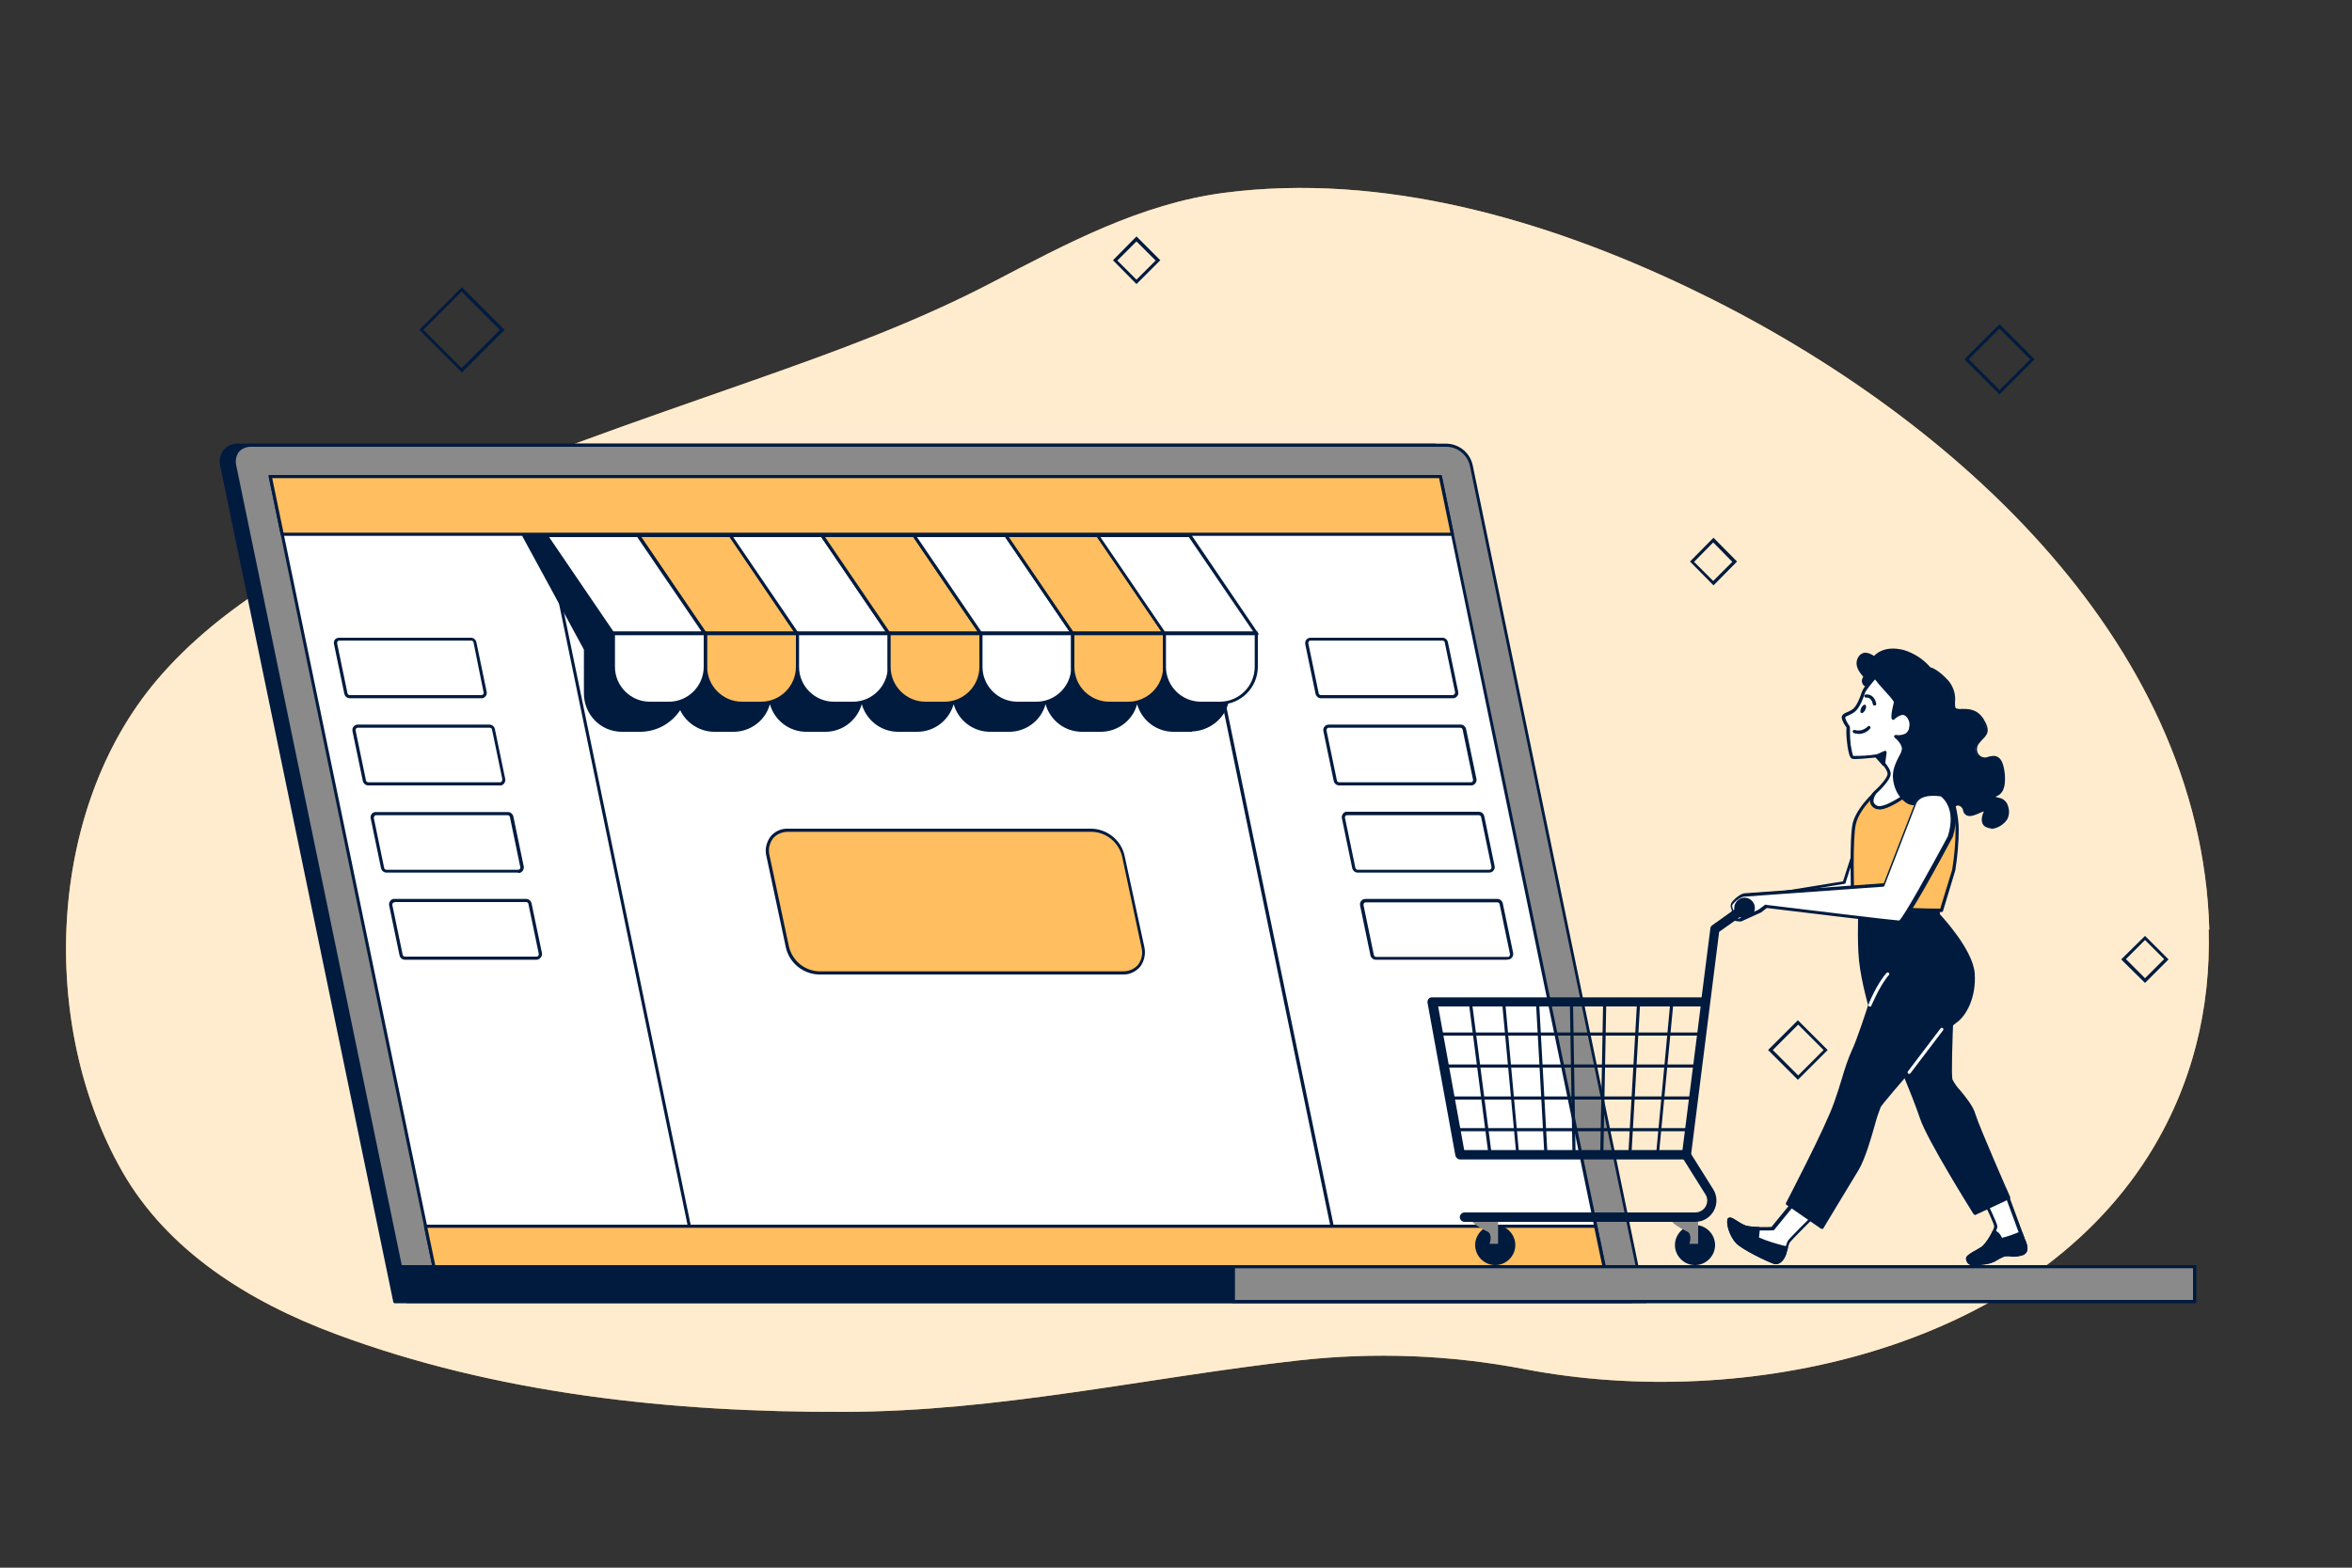 <?xml version="1.0" encoding="UTF-8"?> <svg xmlns="http://www.w3.org/2000/svg" id="Calque_1" data-name="Calque 1" version="1.1" viewBox="0 0 750 500"><rect x="0" y="0" width="750" height="500" fill="#333333" stroke="none"/><defs><style> .cls-1 { fill: #011b3f; } .cls-1, .cls-2, .cls-3, .cls-4, .cls-5 { stroke-width: 0px; } .cls-2 { isolation: isolate; opacity: .7; } .cls-2, .cls-4 { fill: #fff; } .cls-3 { fill: #8a8a8a; } .cls-5 { fill: #ffbe5f; } </style></defs><g id="freepik--background-simple--inject-2"><path class="cls-5" d="M704.5,296.5c-2.6-93.4-84.6-166-166.6-205-45-21.4-96.9-36.6-147.6-30-26.6,3.5-50.2,16.2-73.4,28.3-24.8,13-50.2,22.2-76.6,31.5-37.5,13.2-75.4,25.9-111.5,42.4-28.8,13.2-58.2,29-78.7,53.1-35.4,41.7-37.6,110.3-11.2,156.7,14.5,25.5,40.5,41.7,68.2,52,51.3,19.1,107.3,25,162.1,24.8,49.5-.1,96.1-10.9,144.8-16.4,24.1-2.7,48.5-1.8,72.3,2.8,70.1,13.4,159.3-6,198.6-67.8,14.3-22.6,20.1-47.5,19.4-72.5Z"></path><path class="cls-2" d="M704.5,296.5c-2.6-93.4-84.6-166-166.6-205-45-21.4-96.9-36.6-147.6-30-26.6,3.5-50.2,16.2-73.4,28.3-24.8,13-50.2,22.2-76.6,31.5-37.5,13.2-75.4,25.9-111.5,42.4-28.8,13.2-58.2,29-78.7,53.1-35.4,41.7-37.6,110.3-11.2,156.7,14.5,25.5,40.5,41.7,68.2,52,51.3,19.1,107.3,25,162.1,24.8,49.5-.1,96.1-10.9,144.8-16.4,24.1-2.7,48.5-1.8,72.3,2.8,70.1,13.4,159.3-6,198.6-67.8,14.3-22.6,20.1-47.5,19.4-72.5Z"></path></g><g id="freepik--Graphics--inject-2"><path class="cls-1" d="M637.6,125.8l-11.2-11.2,11.2-11.2,11.2,11.2-11.2,11.2ZM627.8,114.6l9.8,9.8,9.8-9.8-9.8-9.8-9.8,9.8Z"></path><path class="cls-1" d="M546.4,186.7l-7.5-7.6,7.5-7.6,7.5,7.6-7.5,7.6ZM540.2,179.2l6.1,6.1,6.1-6.1-6.1-6.2-6.1,6.2Z"></path><path class="cls-1" d="M573.3,344.4l-9.5-9.5,9.5-9.5,9.5,9.5-9.5,9.5ZM565.3,334.9l8.1,8.1,8.1-8.1-8.1-8.1-8.1,8.1Z"></path><path class="cls-1" d="M362.4,90.6l-7.5-7.6,7.5-7.6,7.6,7.6-7.6,7.6ZM356.3,83.1l6.1,6.1,6.1-6.1-6.1-6.1-6.1,6.1Z"></path><path class="cls-1" d="M684,313.5l-7.6-7.5,7.6-7.5,7.5,7.5-7.5,7.5ZM677.9,305.9l6.1,6.1,6.1-6.1-6.1-6.1-6.1,6.1Z"></path><path class="cls-1" d="M147.3,118.8l-13.6-13.6,13.6-13.6,13.6,13.6-13.6,13.6ZM135,105.2l12.2,12.2,12.2-12.2-12.2-12.2-12.2,12.2Z"></path></g><g id="freepik--Device--inject-2"><path class="cls-1" d="M520.2,415.1H125.9l-55.2-266.8c-.7-2.7.8-5.5,3.5-6.2.5-.1,1-.2,1.5-.2h381.5c3.7.2,6.9,2.8,7.7,6.4l55.2,266.8Z"></path><path class="cls-1" d="M520.2,415.6H125.9c-.2,0-.4-.2-.5-.4l-55.2-266.7c-.4-1.7,0-3.6,1.1-5,1.1-1.3,2.8-2.1,4.5-2h381.5c4,.2,7.3,3,8.2,6.8l55.2,266.7c0,.1,0,.3,0,.4,0,.1-.2.2-.4.2ZM126.3,414.6h393.3l-55.1-266.1c-.8-3.4-3.8-5.9-7.2-6H75.8c-1.4,0-2.8.6-3.7,1.6-.9,1.2-1.2,2.7-.9,4.2l55.1,266.3Z"></path><path class="cls-3" d="M524.4,415.1H130.1l-55.2-266.8c-.7-2.7.8-5.5,3.5-6.2.5-.1,1-.2,1.6-.2h381.5c3.7.2,6.9,2.8,7.7,6.4l55.2,266.8Z"></path><path class="cls-1" d="M525,415.6H129.6l-55.3-267.1c-.4-1.7,0-3.6,1.1-5,1.1-1.3,2.8-2.1,4.5-2h381.5c4,.2,7.3,2.9,8.2,6.8l55.3,267.3ZM130.5,414.6h393.3l-55.1-266.1c-.8-3.4-3.8-5.9-7.3-6H79.9c-1.4,0-2.8.6-3.7,1.6-.9,1.2-1.2,2.7-.9,4.2l55.1,266.3Z"></path><polygon class="cls-4" points="511.7 405 138.6 405 86.2 152 459.4 152 511.7 405"></polygon><path class="cls-1" d="M512.3,405.5H138.2l-52.6-253.9h374.2v.4c0,0,52.6,253.6,52.6,253.6ZM139,404.5h372.1l-52.1-251.9H86.8l52.2,251.9Z"></path><polygon class="cls-4" points="170.3 152 222.7 405 427.7 405 375.3 152 170.3 152"></polygon><path class="cls-1" d="M428.3,405.5h-206l-52.5-253.9h206l52.5,253.9ZM223.1,404.5h203.9l-52.1-251.9h-203.9l52.1,251.9Z"></path><polygon class="cls-5" points="463.1 170.4 459.4 152 86.2 152 90 170.4 463.1 170.4"></polygon><path class="cls-1" d="M463.1,170.9H90c-.2,0-.4-.2-.5-.4l-3.8-18.4c0-.1,0-.3,0-.4,0-.1.2-.2.4-.2h373.2c.2,0,.4.2.5.4l3.8,18.4c0,.1,0,.3-.1.4,0,.1-.2.2-.4.2ZM90.4,169.9h372.1l-3.6-17.4H86.8l3.6,17.4Z"></path><path class="cls-4" d="M464.4,220.7l-3.3-15.9c-.1-.6-.6-1-1.2-1h-42c-.7,0-1.2.6-1.2,1.3,0,0,0,.2,0,.2l3.3,15.9c.1.6.6,1,1.2,1h42c.7,0,1.2-.6,1.2-1.3,0,0,0-.1,0-.2Z"></path><path class="cls-1" d="M463.2,222.7h-42c-.8,0-1.5-.6-1.7-1.4l-3.3-15.9c0-.5,0-1,.4-1.4.3-.4.8-.6,1.4-.6h42c.8,0,1.5.6,1.7,1.4l3.3,15.9c.1.5,0,1-.4,1.4-.3.4-.8.6-1.3.6ZM417.9,204.3c-.4,0-.7.3-.7.8,0,0,0,0,0,.1l3.3,15.9c0,.3.4.6.7.6h42c.2,0,.4-.1.6-.3.1-.2.2-.4.2-.6l-3.3-15.9c0-.3-.4-.6-.7-.6h-42Z"></path><path class="cls-4" d="M470.2,248.5l-3.2-15.9c-.1-.6-.6-1-1.2-1h-42c-.7,0-1.2.6-1.2,1.3,0,0,0,.2,0,.2l3.3,15.9c.1.6.6,1,1.2,1h42c.7,0,1.2-.6,1.2-1.3,0,0,0-.2,0-.2Z"></path><path class="cls-1" d="M469,250.5h-42c-.8,0-1.5-.6-1.7-1.4l-3.3-15.9c-.1-.5,0-1.1.4-1.5.3-.4.8-.6,1.4-.6h42c.8,0,1.5.6,1.7,1.4l3.3,15.9c.2.9-.4,1.9-1.4,2.1-.1,0-.2,0-.3,0ZM423.7,232.1c-.4,0-.7.3-.7.8,0,0,0,0,0,.1l3.3,15.9c0,.3.4.6.7.6h42c.2,0,.4,0,.6-.3.1-.2.2-.4.1-.6l-3.3-15.9c0-.3-.4-.6-.7-.6h-42Z"></path><path class="cls-4" d="M476.1,276.3l-3.3-15.9c-.1-.6-.6-1-1.2-1h-42c-.7,0-1.2.6-1.2,1.2,0,0,0,.2,0,.3l3.3,15.9c.1.6.6,1,1.2,1h42c.7,0,1.2-.5,1.2-1.2,0,0,0-.2,0-.3Z"></path><path class="cls-1" d="M474.9,278.3h-42c-.8,0-1.5-.6-1.7-1.4l-3.3-15.9c-.2-.9.4-1.9,1.3-2.1.1,0,.3,0,.4,0h42c.8,0,1.5.6,1.7,1.4l3.3,15.9c.1.5,0,1.1-.4,1.5-.3.4-.8.6-1.4.6ZM429.6,260c-.2,0-.4,0-.6.3-.1.2-.2.4-.1.6l3.3,15.9c0,.3.4.6.7.6h42c.4,0,.7-.3.7-.7,0,0,0-.1,0-.2l-3.3-15.9c0-.3-.4-.6-.7-.6h-42Z"></path><path class="cls-4" d="M482,304.1l-3.3-15.9c-.1-.6-.6-1-1.2-1h-42c-.7,0-1.2.5-1.2,1.2,0,0,0,.2,0,.3l3.3,15.9c.1.6.6,1,1.2,1h42c.7,0,1.2-.6,1.2-1.2,0,0,0-.2,0-.3Z"></path><path class="cls-1" d="M480.7,306.1h-42c-.8,0-1.5-.6-1.7-1.4l-3.3-15.9c-.1-.5,0-1.1.4-1.5.3-.4.8-.6,1.4-.6h42c.8,0,1.5.6,1.7,1.4l3.3,15.8c.2.9-.4,1.9-1.3,2.1-.1,0-.3,0-.4,0h0ZM435.5,287.8c-.4,0-.7.3-.7.7,0,0,0,.1,0,.2l3.3,15.9c0,.3.4.6.7.6h42c.4,0,.7-.3.7-.7,0,0,0-.1,0-.2l-3.3-15.9c0-.3-.4-.6-.7-.6h-42Z"></path><path class="cls-4" d="M154.7,220.7l-3.3-15.9c-.1-.6-.6-1-1.2-1h-42c-.7,0-1.2.6-1.2,1.3,0,0,0,.2,0,.2l3.3,15.9c.1.6.6,1,1.2,1h42c.7,0,1.3-.6,1.3-1.2,0,0,0-.2,0-.3Z"></path><path class="cls-1" d="M153.5,222.7h-42c-.8,0-1.5-.6-1.7-1.4l-3.3-15.9c-.1-.5,0-1,.3-1.4.3-.4.8-.6,1.4-.6h42c.8,0,1.5.6,1.7,1.4l3.3,15.9c.1.5,0,1-.4,1.4-.3.4-.8.7-1.4.6ZM108.2,204.3c-.4,0-.7.3-.7.8,0,0,0,0,0,.1l3.3,15.9c0,.3.4.6.7.6h42c.2,0,.4-.1.6-.3.1-.2.2-.4.1-.6l-3.2-15.9c0-.3-.4-.6-.7-.6h-42Z"></path><path class="cls-4" d="M160.6,248.5l-3.3-15.9c-.1-.6-.6-1-1.2-1h-42c-.7,0-1.2.6-1.2,1.3,0,0,0,.2,0,.2l3.3,15.9c.1.6.6,1,1.2,1h42c.7,0,1.2-.6,1.2-1.2,0,0,0-.2,0-.2Z"></path><path class="cls-1" d="M159.4,250.5h-42c-.8,0-1.5-.6-1.7-1.4l-3.3-15.9c-.1-.5,0-1.1.4-1.5.3-.4.8-.6,1.3-.6h42c.8,0,1.5.6,1.7,1.4l3.3,15.9c.2.9-.4,1.9-1.3,2.1-.1,0-.2,0-.4,0h0ZM114.1,232.1c-.4,0-.7.3-.7.8,0,0,0,0,0,.1l3.3,15.9c0,.3.4.6.7.6h42c.2,0,.4,0,.6-.3.1-.2.2-.4.2-.6l-3.3-15.9c0-.3-.4-.6-.7-.6h-42Z"></path><path class="cls-4" d="M166.4,276.3l-3.3-15.9c-.1-.6-.6-1-1.2-1h-41.9c-.7,0-1.2.5-1.2,1.2,0,0,0,.2,0,.3l3.2,15.9c.1.6.6,1,1.2,1h42c.7,0,1.2-.5,1.2-1.2,0,0,0-.2,0-.3Z"></path><path class="cls-1" d="M165.2,278.3h-42c-.8,0-1.5-.6-1.7-1.4l-3.3-15.9c-.2-1,.5-1.9,1.4-2,.1,0,.2,0,.4,0h42c.8,0,1.5.6,1.7,1.4l3.3,15.9c.2.9-.4,1.9-1.3,2.1-.1,0-.3,0-.4,0h0ZM120,260c-.2,0-.4,0-.6.3-.1.2-.2.4-.2.6l3.3,15.9c0,.3.4.6.7.6h42c.2,0,.4,0,.6-.3.1-.2.2-.4.1-.6l-3.3-15.9c0-.3-.4-.6-.7-.6h-42Z"></path><path class="cls-4" d="M172.3,304.1l-3.3-15.9c-.1-.6-.6-1-1.2-1h-42c-.7,0-1.2.5-1.2,1.2,0,0,0,.2,0,.3l3.3,15.9c.1.6.6,1,1.2,1h42c.7,0,1.3-.5,1.3-1.2,0,0,0-.2,0-.3Z"></path><path class="cls-1" d="M171.1,306.1h-42c-.8,0-1.5-.6-1.7-1.4l-3.3-15.9c-.2-.9.4-1.9,1.3-2.1.1,0,.3,0,.4,0h42c.8,0,1.5.6,1.7,1.4l3.3,15.8c.1.5,0,1.1-.4,1.5-.3.4-.8.7-1.3.7ZM125.8,287.8c-.4,0-.7.3-.7.7,0,0,0,0,0,.1l3.3,15.9c0,.3.4.6.7.6h42c.4,0,.7-.3.7-.7,0,0,0-.1,0-.2l-3.3-15.9c0-.3-.4-.6-.7-.6h-42Z"></path><polygon class="cls-5" points="135.7 391.1 138.6 405 511.7 405 508.8 391.1 135.7 391.1"></polygon><path class="cls-1" d="M511.7,405.5H138.6c-.2,0-.4-.2-.5-.4l-2.9-13.9c0-.1,0-.3.1-.4,0-.1.2-.2.4-.2h373.1c.2,0,.4.2.5.4l2.9,13.9c0,.1,0,.3,0,.4,0,.1-.2.2-.4.2ZM139,404.5h372.1l-2.7-12.9H136.3l2.7,12.9Z"></path><rect class="cls-1" x="125.9" y="404" width="573.9" height="11.1"></rect><path class="cls-1" d="M699.8,415.6H125.9c-.3,0-.5-.2-.5-.5v-11.1c0-.3.2-.5.5-.5h573.9c.3,0,.5.2.5.5v11.1c0,.3-.2.5-.5.5ZM126.4,414.6h572.9v-10.1H126.4v10.1Z"></path><rect class="cls-3" x="393.4" y="404" width="306.5" height="11.1"></rect><path class="cls-1" d="M700.3,415.6h-307.5v-12.1h307.5v12.1ZM393.8,414.6h305.5v-10.1h-305.5v10.1Z"></path><path class="cls-1" d="M392.2,209.4l-.3-.6v-1.6l-20.7-36.3h-204l19.8,36.3h-.1v13.8c0,6.5,5.1,11.8,11.6,11.9h6.1c5.2-.1,10-3,12.6-7.5,1.7,4.5,6,7.5,10.8,7.5h6.1c6.4,0,11.5-5.2,11.6-11.6,0,6.4,5.2,11.5,11.6,11.6h6.1c6.4,0,11.5-5.2,11.6-11.6,0,6.4,5.2,11.5,11.6,11.6h6.1c6.4,0,11.5-5.2,11.6-11.6,0,6.4,5.2,11.5,11.6,11.6h6.1c6.4,0,11.5-5.2,11.6-11.6,0,6.4,5.3,11.5,11.6,11.6h6c6.4,0,11.5-5.2,11.6-11.6,0,6.4,5.2,11.5,11.6,11.6h6.1c6.5,0,11.7-5.4,11.6-11.9,0,0,0,0,0,0l.3-11.6Z"></path><path class="cls-1" d="M380.3,233.4h-6.1c-5.4,0-10.1-3.6-11.6-8.8-1.4,5.2-6.2,8.8-11.6,8.8h-6c-5.4,0-10.1-3.6-11.6-8.8-1.4,5.2-6.2,8.8-11.6,8.8h-6.1c-5.4,0-10.1-3.6-11.6-8.8-1.5,5.2-6.2,8.8-11.6,8.8h-6.1c-5.4,0-10.1-3.6-11.6-8.8-1.5,5.2-6.2,8.8-11.6,8.8h-6.1c-5.4,0-10.1-3.6-11.6-8.8-1.4,5.2-6.2,8.8-11.6,8.8h-6.1c-4.6,0-8.9-2.7-10.9-6.9-2.8,4.2-7.4,6.8-12.5,6.9h-6.1c-6.8,0-12.2-5.6-12.1-12.4v-13.8h0c0-.1-19.6-36.1-19.6-36.1-.1-.2,0-.5.2-.7,0,0,.2,0,.2,0h204c.2,0,.3,0,.4.2l20.7,36.3c0,0,0,.2,0,.2v1.5l.2.4c0,0,0,.2,0,.3l-.3,11.6c0,6.8-5.4,12.3-12.1,12.4ZM362.6,220.8c.3,0,.5.2.5.5,0,6.1,5,11.1,11.1,11.1h6.1c6.2,0,11.2-5.2,11.1-11.4l.3-11.5-.2-.4c0,0,0-.2,0-.2v-1.5l-20.5-35.9h-202.8l19.4,35.5c0,.2,0,.3,0,.5,0,0,0,0,0,0v13.4c0,6.2,4.9,11.3,11.1,11.4h6.1c5-.1,9.6-2.9,12.1-7.2,0-.2.3-.3.5-.3.2,0,.4.1.4.3,1.6,4.3,5.7,7.2,10.3,7.2h6.1c6.1,0,11.1-5,11.1-11.1,0-.3.2-.5.5-.5s.5.2.5.5c0,6.1,5,11.1,11.1,11.1h6.1c6.1,0,11.1-5,11.1-11.1,0-.3.2-.5.5-.5.3,0,.5.2.5.5,0,6.1,5,11.1,11.1,11.1h6.1c6.1,0,11.1-5,11.1-11.1,0-.3.2-.5.5-.5,0,0,0,0,0,0,.3,0,.5.2.5.5,0,6.1,5,11.1,11.1,11.1h6.1c6.1,0,11.1-5,11.1-11.1,0-.3.2-.5.5-.5.3,0,.5.2.5.5,0,6.1,5,11.1,11.1,11.1h6c6.1,0,11.1-5,11.1-11.1,0-.3.2-.5.5-.5,0,0,0,0,0,0Z"></path><polygon class="cls-5" points="254 201.9 224.7 201.9 203.6 170.7 232.9 170.7 254 201.9"></polygon><path class="cls-1" d="M255,202.4h-30.6l-21.8-32.1h30.6l21.8,32.1ZM225,201.4h28.1l-20.4-30.1h-28.2l20.5,30.1Z"></path><polygon class="cls-4" points="283.3 201.9 254 201.9 232.9 170.7 262.2 170.7 283.3 201.9"></polygon><path class="cls-1" d="M284.3,202.4h-30.5l-21.8-32.1h30.5l21.8,32.1ZM254.3,201.4h28.1l-20.5-30.1h-28.1l20.5,30.1Z"></path><polygon class="cls-4" points="224.6 201.9 195.3 201.9 174.2 170.7 203.5 170.7 224.6 201.9"></polygon><path class="cls-1" d="M225.6,202.4h-30.5l-21.8-32.1h30.5l21.8,32.1ZM195.6,201.4h28.1l-20.5-30.1h-28.1l20.5,30.1Z"></path><polygon class="cls-5" points="312.6 201.9 283.3 201.9 262.2 170.7 291.5 170.7 312.6 201.9"></polygon><path class="cls-1" d="M313.6,202.4h-30.6l-21.8-32.1h30.5l21.8,32.1ZM283.6,201.4h28.1l-20.5-30.1h-28.1l20.5,30.1Z"></path><polygon class="cls-4" points="342 201.9 312.6 201.9 291.5 170.7 320.8 170.7 342 201.9"></polygon><path class="cls-1" d="M342.9,202.4h-30.5l-21.8-32.1h30.5l21.8,32.1ZM312.9,201.4h28.1l-20.5-30.1h-28.1l20.5,30.1Z"></path><polygon class="cls-5" points="371.3 201.9 341.9 201.9 320.8 170.7 350.1 170.7 371.3 201.9"></polygon><path class="cls-1" d="M372.2,202.4h-30.5l-21.8-32.1h30.5l21.8,32.1ZM342.2,201.4h28.1l-20.5-30.1h-28.1l20.5,30.1Z"></path><polygon class="cls-4" points="400.6 201.9 371.2 201.9 350.1 170.7 379.4 170.7 400.6 201.9"></polygon><path class="cls-1" d="M401.5,202.4h-30.5l-21.8-32.1h30.5l21.8,32.1ZM371.5,201.4h28.1l-20.5-30.1h-28.2l20.5,30.1Z"></path><path class="cls-5" d="M225,202.1h29.3v10.6c0,6.4-5.2,11.6-11.6,11.6h-6.1c-6.4,0-11.6-5.2-11.6-11.6h0v-10.6h0Z"></path><path class="cls-1" d="M242.7,224.7h-6.1c-6.7,0-12.1-5.4-12.1-12.1v-11.1h30.3v11.1c0,6.7-5.4,12.1-12.1,12.1ZM225.5,202.6v10.1c0,6.1,5,11.1,11.1,11.1h6.1c6.1,0,11.1-5,11.1-11.1v-10.1h-28.3Z"></path><path class="cls-4" d="M254.3,202.1h29.3v10.6c0,6.4-5.2,11.6-11.6,11.6h-6.1c-6.4,0-11.6-5.2-11.6-11.6h0v-10.6h0Z"></path><path class="cls-1" d="M272,224.7h-6.1c-6.7,0-12.1-5.4-12.1-12.1v-11.1h30.3v11.1c0,6.7-5.4,12.1-12.1,12.1ZM254.8,202.6v10.1c0,6.1,5,11.1,11.1,11.1h6.1c6.1,0,11.1-5,11.1-11.1v-10.1h-28.3Z"></path><path class="cls-4" d="M195.6,202.1h29.3v10.6c0,6.4-5.2,11.6-11.6,11.6h-6.1c-6.4,0-11.6-5.2-11.6-11.6h0v-10.6h0Z"></path><path class="cls-1" d="M213.3,224.7h-6.1c-6.7,0-12.1-5.4-12.1-12.1v-11.1h30.3v11.1c0,6.7-5.4,12.1-12.1,12.1ZM196.1,202.6v10.1c0,6.1,5,11.1,11.1,11.1h6.1c6.1,0,11.1-5,11.1-11.1v-10.1h-28.3Z"></path><path class="cls-5" d="M283.5,202.1h29.3v10.6c0,6.4-5.2,11.6-11.6,11.6h-6.1c-6.4,0-11.6-5.2-11.6-11.6h0v-10.6h0Z"></path><path class="cls-1" d="M301.2,224.7h-6.1c-6.7,0-12.1-5.4-12.1-12.1v-11.1h30.3v11.1c0,6.7-5.4,12.1-12.1,12.1ZM284,202.6v10.1c0,6.1,5,11.1,11.1,11.1h6.1c6.1,0,11.1-5,11.1-11.1v-10.1h-28.3Z"></path><path class="cls-4" d="M312.8,202.1h29.3v10.6c0,6.4-5.2,11.6-11.6,11.6h-6.1c-6.4,0-11.6-5.2-11.6-11.6h0v-10.6h0Z"></path><path class="cls-1" d="M330.5,224.7h-6.1c-6.7,0-12.1-5.4-12.1-12.1v-11.1h30.3v11.1c0,6.7-5.4,12.1-12.1,12.1ZM313.3,202.6v10.1c0,6.1,5,11.1,11.1,11.1h6.1c6.1,0,11.1-5,11.1-11.1v-10.1h-28.3Z"></path><path class="cls-5" d="M342.1,202.1h29.3v10.6c0,6.4-5.2,11.6-11.6,11.6h-6.1c-6.4,0-11.6-5.2-11.6-11.6h0v-10.6h0Z"></path><path class="cls-1" d="M359.7,224.7h-6.1c-6.7,0-12.1-5.4-12.1-12.1v-11.1h30.3v11.1c0,6.7-5.4,12.1-12.1,12.1ZM342.6,202.6v10.1c0,6.1,5,11.1,11.1,11.1h6.1c6.1,0,11.1-5,11.1-11.1v-10.1h-28.3Z"></path><path class="cls-4" d="M371.3,202.1h29.3v10.6c0,6.4-5.2,11.6-11.6,11.6h-6.1c-6.4,0-11.6-5.2-11.6-11.6h0v-10.6h0Z"></path><path class="cls-1" d="M389,224.7h-6.1c-6.7,0-12.1-5.4-12.1-12.1v-11.1h30.3v11.1c0,6.7-5.4,12.1-12.1,12.1ZM371.8,202.6v10.1c0,6.1,5,11.1,11.1,11.1h6.1c6.1,0,11.1-5,11.1-11.1v-10.1h-28.3Z"></path><path class="cls-5" d="M358,310.3h-97c-4.8-.2-8.9-3.5-10-8.2l-6.2-29.1c-1-4.5,1.9-8.2,6.4-8.2h96.9c4.8.2,8.9,3.5,10,8.2l6.2,29.1c.9,4.5-2,8.2-6.5,8.2Z"></path><path class="cls-1" d="M358,310.8h-97c-5-.2-9.3-3.7-10.4-8.6l-6.2-29.1c-.6-2.2,0-4.5,1.3-6.3,1.4-1.7,3.5-2.6,5.6-2.5h96.9c5,.2,9.3,3.7,10.4,8.6l6.3,29.1c.5,2.2,0,4.5-1.3,6.3-1.4,1.6-3.4,2.6-5.6,2.5ZM251.3,265.3c-1.9,0-3.6.7-4.8,2.1-1.2,1.6-1.6,3.6-1.1,5.5l6.2,29.1c1.1,4.4,4.9,7.6,9.5,7.8h97c1.9,0,3.6-.7,4.8-2.1,1.2-1.6,1.6-3.6,1.1-5.5l-6.2-29.1c-1.1-4.4-4.9-7.6-9.5-7.8h-97Z"></path></g><g id="freepik--Character--inject-2"><path class="cls-1" d="M598.5,210.5s-3.8-3.7-5.4-.6,1.9,5.4,1.6,6-.8,1.4,0,2.4,5.3-3.1,5.6-3.6-1.8-4.2-1.8-4.2Z"></path><path class="cls-1" d="M595,218.9c-.3,0-.6-.1-.7-.3-.7-.7-.8-1.8-.2-2.6,0,0,0-.1,0-.2-.1-.2-.3-.4-.5-.6-.8-1.1-2.4-3.1-1.1-5.5.4-.8,1.1-1.3,1.9-1.5,2-.3,4.2,1.8,4.3,1.9,0,0,0,0,0,.1,2.2,4,1.9,4.5,1.8,4.7-.3.5-3.9,3.8-5.5,3.9h-.1ZM594.9,209.2h-.2c-.5.1-1,.5-1.2,1-1,1.9.2,3.4,1,4.4.5.6.8,1.1.6,1.5,0,0,0,.2-.1.3-.3.6-.4,1,0,1.5.7.2,4.2-2.7,4.8-3.4-.4-1.3-1-2.5-1.7-3.7-.8-.8-1.9-1.4-3-1.6h0Z"></path><path class="cls-4" d="M639.2,379.4s5.2,14,5.8,15.7,1.7,3.8-.1,4.7-4.2.3-5.2.3-2.8,1.1-4.2,2-6.2,1-6.8,1-1.5-1.3-1.1-2,3.4-2.1,4.8-3.1,4.2-5.8,4.1-6.9-4-8.9-4-8.9l6.8-2.7Z"></path><path class="cls-1" d="M628.6,403.5c-.6-.1-1.2-.5-1.4-1.1-.3-.5-.4-1.1-.1-1.6.3-.5,1.3-1.1,2.9-2,.7-.4,1.5-.9,2-1.2,1.3-.9,4-5.6,3.9-6.5s-2.4-5.8-3.9-8.8c0-.1,0-.3,0-.4,0-.1.2-.2.3-.3l6.8-2.7c.1,0,.3,0,.4,0,.1,0,.2.2.3.3.2.6,5.2,14,5.8,15.7,0,.2.2.5.3.7.6,1.5,1.3,3.6-.7,4.6-1.5.5-3,.7-4.6.4-.3,0-.7,0-.9,0-.8,0-2.5,1-3.8,1.8h-.2c-1.7,1.1-7,1.1-7.1,1.1ZM633.1,382.4c1,2,3.6,7.5,3.8,8.6.2,1.4-2.9,6.4-4.3,7.4-.6.4-1.3.9-2.1,1.3-.9.5-1.8,1-2.5,1.7,0,.2,0,.3,0,.5.1.3.4.6.7.7,1.1,0,5.3-.2,6.5-.9h.2c1.5-1,3.2-2.1,4.3-2.1s.6,0,1,0c1.4.2,2.7.1,4-.3,1.1-.5.8-1.6.1-3.3,0-.3-.2-.5-.3-.8-.5-1.5-4.7-12.7-5.6-15.2l-5.8,2.3Z"></path><path class="cls-1" d="M627.4,401c.4-.7,3.4-2.1,4.8-3.1,1.4-1.4,2.6-3.1,3.5-5,.6,0,1.1.4,1.5.9.3.5.6,1,.8,1.5,2.1-.6,4.2-1.3,6.2-2.2.3.9.6,1.6.7,1.9.6,1.7,1.7,3.8-.1,4.7s-4.2.3-5.2.3-2.8,1.1-4.2,2-6.2,1-6.8,1-1.6-1.3-1.1-2Z"></path><path class="cls-1" d="M628.6,403.5c-.6-.1-1.2-.5-1.4-1.1-.3-.5-.4-1.1-.1-1.6h0c.8-.8,1.8-1.5,2.9-2,.7-.4,1.5-.9,2-1.2,1.4-1.4,2.5-3,3.3-4.8,0-.2.3-.3.5-.3.7,0,1.4.4,1.9,1.1.3.4.5.8.7,1.2,2-.5,3.9-1.2,5.8-2,.1,0,.3,0,.4,0,.1,0,.2.2.3.3.3.9.6,1.6.7,1.9s.2.5.3.7c.6,1.5,1.3,3.6-.7,4.6-1.5.5-3,.7-4.6.4-.3,0-.7,0-.9,0-.8,0-2.5,1-3.8,1.8h-.2c-1.6,1.1-7,1.1-7,1.1ZM627.9,401.3h0c0,.2,0,.3,0,.5.1.3.4.6.7.7,1.1,0,5.3-.2,6.5-.9h.2c1.5-1,3.2-2.1,4.3-2.1s.6,0,1,0c1.4.2,2.7.1,4-.3,1.1-.5.8-1.6.1-3.3,0-.3-.2-.5-.3-.8s-.2-.7-.5-1.4c-1.9.8-3.9,1.4-5.8,2-.2,0-.5,0-.6-.3-.2-.5-.5-1-.8-1.5-.2-.3-.5-.5-.8-.6-.8,1.8-2,3.4-3.5,4.8-.6.4-1.3.9-2.1,1.3-.9.5-1.8,1-2.6,1.7Z"></path><path class="cls-1" d="M622.3,323.6s-.8,18.6-.3,20.6,6.1,6.9,7.3,11,11.2,26.6,11.2,26.6l-10.9,5.1s-14.7-23.4-17.1-30.5-8.9-22.2-8.9-22.2l18.7-10.6Z"></path><path class="cls-1" d="M629.7,387.4c-.2,0-.3,0-.4-.2-.6-1-14.8-23.6-17.1-30.6s-8.8-22-8.9-22.1c0-.2,0-.5.2-.6l18.7-10.6c.2-.1.5,0,.7.2,0,0,0,.2,0,.3-.3,7.5-.7,19.1-.3,20.5.7,1.3,1.5,2.5,2.5,3.5,1.8,2.2,4.1,5,4.8,7.5,1.2,4,11,26.3,11.1,26.5.1.2,0,.5-.2.6,0,0,0,0,0,0l-10.9,5.1c0,0-.1,0-.2,0ZM604.3,334.4c1,2.5,6.6,15.5,8.7,21.8s14.9,27,16.8,30l10-4.7c-1.4-3.3-9.8-22.4-11-26.2-.7-2.3-2.9-5-4.6-7.1-1.1-1.2-2-2.5-2.7-3.9-.5-1.8,0-15.8.2-19.9l-17.4,10Z"></path><path class="cls-4" d="M573,382.3l-7.8,9.5s-6.2.3-8.6-.4-5.1-3.5-5.4-2.1.8,4.9,2.7,6.9,9.6,5.6,11.6,6.4,3.1-1.4,3.5-2.4.8-3.2,1.3-4.1,10.3-10.5,10.3-10.5l-7.6-3.3Z"></path><path class="cls-1" d="M566.3,403.2c-.3,0-.6,0-.9-.2-1.8-.6-9.8-4.4-11.8-6.5s-3.1-5.8-2.8-7.4c0-.3.2-.6.5-.7.6-.3,1.5.3,2.6,1,.9.6,1.8,1.1,2.8,1.5,2,.6,7.1.5,8.2.4l7.6-9.3c.1-.2.4-.2.6-.1l7.6,3.2c.2,0,.3.2.3.4,0,.2,0,.3-.1.5-3.8,3.6-9.8,9.7-10.2,10.3-.3.6-.5,1.3-.6,2-.2.7-.4,1.3-.6,2-.8,1.9-1.9,2.9-3.2,2.9ZM551.8,389.4c-.2,1.3.8,4.6,2.6,6.5s9.4,5.5,11.4,6.2c1.4.5,2.4-.9,2.9-2.1.2-.6.4-1.3.6-1.9.2-.8.4-1.5.7-2.2.4-.8,7.4-7.7,9.9-10.1l-6.6-2.8-7.5,9.2c0,.1-.2.2-.4.2-.3,0-6.3.3-8.8-.5-1.1-.4-2.1-.9-3.1-1.6-.5-.4-1.1-.7-1.7-.9h0ZM565.3,391.8h0Z"></path><path class="cls-1" d="M556.7,391.4c1.4.3,2.8.5,4.2.5l-.3,3.2c3,1.3,6.1,2.3,9.3,3-.2.7-.4,1.4-.6,2.1-.4,1-1.5,3.1-3.5,2.4s-9.8-4.4-11.6-6.4-3-5.5-2.7-6.9,3,1.4,5.4,2.1Z"></path><path class="cls-1" d="M566.3,403.2c-.3,0-.6,0-.9-.2-1.8-.6-9.8-4.4-11.8-6.5s-3.1-5.8-2.8-7.4c0-.3.2-.6.5-.7.6-.3,1.5.3,2.6,1,.9.6,1.8,1.1,2.8,1.5h0c1.3.3,2.7.4,4,.4.1,0,.3,0,.4.2,0,.1.1.2.1.4l-.3,2.8c2.8,1.2,5.8,2.1,8.8,2.8.1,0,.3.1.3.2,0,.1,0,.3,0,.4v.2c-.2.7-.4,1.3-.6,2-.8,1.9-2,2.9-3.2,2.9ZM551.8,389.4c-.2,1.3.8,4.6,2.6,6.5s9.4,5.5,11.4,6.2c1.4.5,2.4-.9,2.9-2.1.2-.5.3-1,.5-1.5-3-.7-6-1.7-8.8-2.9-.2,0-.3-.3-.3-.5l.3-2.7c-1.3,0-2.5-.2-3.7-.5-1.1-.4-2.1-.9-3.1-1.6-.5-.4-1.1-.7-1.7-.9h0Z"></path><path class="cls-1" d="M617.1,288.1l1.1,3.6s10.5,11.1,11,18.7-2.6,13.2-5.7,15.4-23,25-24.2,26.9-3.7,14.6-7,20-11.3,18.7-11.3,18.7l-11-7.5s12.8-24.5,15.5-32.3,4.2-13.6,5.7-16.6,5.2-14.5,5.2-14.5c0,0-2.8-9.4-3.1-16.9s.1-16.9.1-16.9l23.8,1.3Z"></path><path class="cls-1" d="M581,391.9c0,0-.2,0-.3,0l-11-7.6c-.2-.1-.3-.4-.2-.6.1-.2,12.8-24.5,15.4-32.2,1-2.8,1.8-5.4,2.5-7.7.9-3.1,1.9-6.1,3.2-9,1.4-2.8,4.7-12.9,5.1-14.2-.3-1.2-2.8-9.9-3.1-16.8-.4-7.4.1-16.8.1-16.9,0-.3.2-.5.5-.5,0,0,0,0,0,0l23.8,1.3c.2,0,.4.1.5.4l1.1,3.5c1,1.1,10.6,11.5,11.1,18.9.5,7.7-2.7,13.6-6,15.8-3,2-22.9,24.9-24,26.8-.7,1.8-1.3,3.6-1.8,5.5-1.3,4.7-3.2,11.1-5.2,14.5-3.3,5.4-11.3,18.7-11.3,18.7,0,.1-.2.2-.3.2h0ZM570.7,383.7l10.2,7c1.4-2.4,8.1-13.4,11-18.2,2-3.4,3.8-9.7,5.1-14.3.5-2,1.1-3.9,1.9-5.7,1.2-2,21.1-24.9,24.3-27.1,3-2,6-7.6,5.5-14.9s-10.7-18.3-10.8-18.4c0,0,0-.1-.1-.2l-1-3.3-22.9-1.2c0,2-.4,10,0,16.3.4,7.3,3.1,16.6,3.1,16.7,0,0,0,.2,0,.3-.2.5-3.7,11.5-5.2,14.5-1.2,2.9-2.3,5.8-3.2,8.9-.7,2.3-1.5,4.8-2.5,7.7-2.5,7.3-13.6,28.6-15.3,31.9h0Z"></path><path class="cls-4" d="M608.8,342.5c-.3,0-.5-.2-.5-.5,0-.1,0-.2.1-.3l10.4-13.7c.2-.2.5-.3.7-.1s.3.5.1.7c0,0,0,0,0,0l-10.4,13.7c0,.1-.2.2-.4.2Z"></path><path class="cls-4" d="M596.3,321c0,0-.1,0-.2,0-.3-.1-.4-.4-.3-.6,0,0,0,0,0,0,.1-.3,2.7-6.7,5.8-10.1.2-.2.5-.2.7,0,.2.2.2.5,0,.7-2.9,3.3-5.5,9.7-5.6,9.8,0,.2-.2.3-.4.3Z"></path><path class="cls-4" d="M618,291.1l-24.8-.5c0-2.2.2-3.7.2-3.7l23.8,1.3.9,3Z"></path><path class="cls-1" d="M618,291.6h0l-24.8-.5c-.1,0-.3,0-.4-.2,0,0-.1-.2-.1-.4,0-2.2.2-3.7.2-3.7,0-.3.2-.5.5-.5,0,0,0,0,0,0l23.8,1.3c.2,0,.4.1.5.4l.9,3c0,.2,0,.3,0,.5-.1.1-.3.2-.4.2ZM593.7,290.1l23.6.5-.6-2-22.9-1.2c0,.6,0,1.5,0,2.7h0Z"></path><path class="cls-4" d="M590.8,273.1l-2.7,8.4-31.8,5.2,41,4.9-1.4-17.9s-3.3-4.2-5.1-.6Z"></path><path class="cls-1" d="M597.2,292.1h0l-41-4.9c-.2,0-.4-.2-.4-.5,0-.2.2-.5.4-.5l31.5-5.1,2.6-8.1h0c.3-1,1.1-1.6,2.1-1.8,1.9-.2,3.6,2,3.8,2.2,0,0,0,.2.1.3l1.4,17.9c0,.1,0,.3-.2.4,0,0-.2.1-.3.1ZM559.8,286.6l36.8,4.4-1.3-17.1c-.5-.6-1.8-1.9-2.8-1.8-.5,0-.9.4-1.3,1.1l-2.7,8.4c0,.2-.2.3-.4.3l-28.3,4.6ZM588,281.5h0Z"></path><path class="cls-5" d="M624.1,264.2c-.1-3.8-.8-7.5-2.2-11.1-1.8-1.3-3.7-2.2-5.8-2.8-9.3-2.5-14.3-.8-16.1.6s-7.5,6.5-8.7,11.6-.5,25.1-.5,25.1c8.3,2.6,28.3,2.5,28.3,2.5l3.9-12.8c.7-4.4,1.1-8.8,1.1-13.2Z"></path><path class="cls-1" d="M618.5,290.8c-3.4,0-20.3-.1-27.9-2.5-.2,0-.3-.2-.3-.5,0-.8-.7-20.2.5-25.3,1.5-5.8,8.6-11.6,8.9-11.8.8-.6,5.4-3.7,16.5-.7,2.2.6,4.2,1.5,6,2.9,0,0,.1.1.2.2,1.3,3.6,2.1,7.4,2.2,11.2h0c0,4.5-.4,8.9-1.1,13.3l-3.9,12.9c0,.2-.3.4-.5.4h-.6ZM619.1,290.3h0ZM591.3,287.4c7.7,2.3,24.7,2.4,27.4,2.4l3.8-12.4c.7-4.3,1.1-8.7,1.1-13.1h0c-.1-3.7-.8-7.3-2.1-10.8-1.7-1.2-3.6-2.1-5.6-2.6-8.2-2.2-13.5-1.1-15.6.6-.3.2-7.2,5.8-8.5,11.3-1.1,4.5-.6,21.9-.5,24.7Z"></path><path class="cls-4" d="M598,215.9s-3.3,3.5-3.7,5-1.6,4.4-3,5.6-3.6,1.3-3.4,2.6c.3,1,.8,2,1.5,2.8,0,1.7,0,3.4.2,5.1.3,2,.5,4.3,1.3,4.6s7.5-.4,7.5-.4c0,0,4.1,3.7,4.1,5.7s-4.6,6.1-4.6,6.1c0,0-2.4,2.8.3,4.4,2.6,1.6,11.5-5,12.6-6s-2,1.9.5-5.7,2.8-11.2.4-17.4-13.6-12.4-13.6-12.4Z"></path><path class="cls-1" d="M599.1,258.1c-.4,0-.9,0-1.3-.3-.8-.4-1.3-1.1-1.5-2,0-1.1.3-2.3,1.1-3.2,1.8-1.6,4.5-4.5,4.5-5.8s-2.2-3.8-3.7-5.2c-2.2.2-6.8.7-7.6.4s-1.1-1.8-1.5-4.1c0-.3,0-.6-.1-.9-.2-1.7-.3-3.3-.2-5-.7-.9-1.2-1.8-1.5-2.9-.2-1.1.8-1.6,1.8-2,.6-.2,1.2-.6,1.8-1,1.4-1.2,2.4-4.2,2.8-5.4.5-1.6,3.5-4.8,3.9-5.1.2-.2.4-.2.6-.1.5.3,11.4,6.3,13.9,12.6s2,10.1-.4,17.7c-1.3,4.2-.9,4.8-.8,4.8.2,0,.5,0,.6.3.2.4,0,.6-.3.8s-8,6.5-12,6.5ZM598.2,253.3c-.5.6-.8,1.5-.8,2.3.1.6.5,1,1,1.3,2.1,1.3,9.6-3.9,11.7-5.7-.4-.5-.7-1.6.7-5.8,2.4-7.4,2.8-10.9.4-17-2.1-5.3-11.2-10.8-13.1-11.9-1,1.1-3,3.5-3.4,4.5-.5,1.6-1.6,4.6-3.1,5.9-.6.5-1.3.9-2,1.2-1,.4-1.3.6-1.2.9.3.9.8,1.8,1.4,2.6,0,0,.1.2.1.3,0,1.7,0,3.3.2,5,0,.3,0,.6.1.9.2,1.1.5,3.1.8,3.3,2.5,0,4.9-.1,7.3-.5.1,0,.3,0,.4.1.4.4,4.2,3.9,4.2,6.1s-4.3,6-4.8,6.5h0Z"></path><polygon class="cls-1" points="598.4 241.2 601.1 239.9 600.7 243.8 598.4 241.2"></polygon><path class="cls-1" d="M600.7,244.3c-.1,0-.3,0-.4-.2l-2.3-2.6c0-.1-.1-.3-.1-.4,0-.2.1-.3.3-.4l2.7-1.2c.2,0,.4,0,.5,0,.1.1.2.3.2.5l-.5,3.9c0,.2-.1.4-.3.4h-.2ZM599.2,241.3l1.1,1.3.2-1.9-1.3.6Z"></path><path class="cls-1" d="M597.7,225c-.3,0-.5-.2-.5-.4,0,0-.3-2.3-2.2-2.1-.3,0-.5-.2-.5-.5s.2-.5.5-.5h0c2.3-.2,3.1,1.9,3.3,3,0,.3-.2.5-.4.5,0,0,0,0,0,0h0Z"></path><path class="cls-1" d="M592.6,234c-.5,0-1,0-1.4-.2-.3,0-.4-.3-.4-.6s.3-.4.6-.4h0c1.5.5,3.1,0,4.2-1.1.2-.2.5-.3.7,0,.2.2.3.5,0,.7-.9,1.1-2.3,1.7-3.8,1.7Z"></path><path class="cls-1" d="M594.8,226.4c-.4.7-.9,1.2-1.3,1s-.3-.9,0-1.6.9-1.2,1.3-1,.3.9,0,1.6Z"></path><path class="cls-1" d="M615.5,213.1s-3.5-4.3-8.4-5.5-8.1.4-9.5,2.4-.9,4.1,2.1,7.7,5,5.4,4.9,6.2-1.2,4.2-.7,5.1c0,0,2.5-2.7,4.4-.9s1.2,5.6-.4,6.3c-1,.4-2.2.6-3.3.4,0,0,2.2,1.8,2.4,3.7s-3.5,5.2-2.8,10.2,4.1,7.9,6.4,7.5,4.7-4.4,6.7-4.1,1.5,4.1,3.7,4.9,2.5-1.3,4.1-.3.8,2.6,2.3,3.1,4.9-1.9,5.4-1.5-.1.6-.5,2.5.9,3.3,3.4,2.8,5.5-2.7,4.4-6.2-3.7-2.1-4-3.4,3.4.2,2.8-7.1-3.6-5.3-5.8-4.9-4.3-2.5-2.5-5.1,4.3-2.8,1.5-7.3-7.2-2.2-8.6-3.2,1-4.8-2.5-8.8-5.6-4.2-5.6-4.2Z"></path><path class="cls-1" d="M635,264.2c-.8,0-1.7-.3-2.3-.8-.7-.7-.9-1.7-.7-2.7.1-.6.3-1.3.6-1.9h0c-.3,0-.7.3-1.1.4-1.3.6-2.9,1.3-4,1-.8-.2-1.4-.9-1.5-1.7-.1-.6-.5-1.1-1-1.4-.6-.3-.8-.2-1.3,0-.8.5-1.8.6-2.7.3-1.4-.4-1.9-1.8-2.3-2.9s-.7-1.8-1.4-1.9c-.8-.1-2,.9-3.1,1.9-.9,1-2.2,1.8-3.5,2.3-1.1.1-2.2-.2-3.1-.9-2.2-1.7-3.5-4.2-3.9-7-.5-3.2.9-5.7,1.8-7.6.5-.8.9-1.6,1-2.6-.2-1.7-2.2-3.4-2.3-3.4-.2-.2-.3-.5-.1-.7.1-.2.3-.2.5-.2,1,.2,2,0,3-.4.7-.5,1.2-1.3,1.2-2.1.3-1.2-.1-2.5-1-3.4-.3-.3-.8-.5-1.2-.5-.9.2-1.8.7-2.5,1.4-.1.1-.3.2-.4.2-.2,0-.3-.1-.4-.2-.4-.7-.1-2.2.3-4.1.1-.4.2-.8.3-1.3,0-.4-1.1-1.7-2.3-3-.7-.8-1.5-1.7-2.5-2.8-3.1-3.7-3.7-6-2.1-8.3.7-1,3.5-4.2,10-2.6,3.3,1,6.3,2.9,8.5,5.5.7.2,2.7.9,5.8,4.3,1.6,1.9,2.4,4.4,2.1,6.9,0,1,0,1.6.3,1.9.6.2,1.2.3,1.9.2,1.9,0,4.8-.1,6.9,3.2,2.3,3.7,1.2,5-.2,6.4-.5.5-.9,1-1.3,1.5-.7.9-.8,2.2-.2,3.2.5.8,1.3,1.2,2.2,1.2.3,0,.6-.1.9-.2,1.1-.3,2.3-.6,3.4.2s1.7,2.5,2,5.4c.4,5.4-1.5,6.4-2.5,6.9-.1,0-.3.1-.4.2,0,.1.2.2.8.3,1.6.2,2.9,1.4,3.2,3,.4,1.3.3,2.8-.4,4-1,1.5-2.6,2.5-4.4,2.9-.3,0-.7,0-1,.1ZM632.9,257.7c.1,0,.3,0,.4.1.7.4.4.9.2,1.4-.2.5-.4,1.1-.5,1.7-.2.6,0,1.3.4,1.8.7.5,1.6.7,2.4.5,1.5-.3,2.8-1.1,3.7-2.4.6-1,.7-2.1.3-3.2-.2-1.3-1.2-2.2-2.5-2.4-.6-.1-1.3-.3-1.5-1.1s.5-1.1.9-1.3c.9-.4,2.3-1.2,2-5.9-.2-2.5-.7-4.1-1.5-4.7s-1.6-.3-2.6,0c-.4,0-.7.2-1,.2-1.3.1-2.6-.5-3.2-1.6-.8-1.3-.7-3,.2-4.3.4-.6.9-1.2,1.4-1.7,1.3-1.3,2-2.1,0-5.1-1.8-2.8-4.1-2.8-6-2.7-.8.1-1.7,0-2.5-.4-.8-.6-.8-1.6-.7-2.7.3-2.2-.4-4.5-1.9-6.2-3.3-3.8-5.3-4-5.3-4-.1,0-.3,0-.3-.2,0,0-3.4-4.2-8.1-5.4-5.9-1.4-8.4,1.4-9,2.2-1.1,1.6-1.1,3.3,2,7.1.9,1.1,1.7,2,2.4,2.8,1.7,2,2.6,3,2.6,3.8,0,.5-.2,1-.3,1.4-.2.9-.4,1.7-.5,2.6.7-.6,1.5-.9,2.4-1,.7,0,1.5.2,2,.7,1.1,1.1,1.6,2.7,1.3,4.3,0,1.2-.8,2.3-1.8,2.9-.7.3-1.4.5-2.2.5.8.9,1.4,1.9,1.6,3.1.1.9-.4,1.9-1,3.2-1,1.8-2.2,4.1-1.7,7,.3,2.5,1.5,4.8,3.5,6.4.7.5,1.5.8,2.4.7,1.1-.4,2.2-1.1,3-2,1.3-1.2,2.5-2.3,3.9-2.1s1.8,1.4,2.2,2.6.7,2,1.7,2.3c.6.2,1.4.2,1.9-.2.7-.5,1.6-.5,2.3,0,.7.4,1.2,1.2,1.4,2,.2.6.3.9.8,1,.8.2,2.2-.5,3.3-1,.5-.3,1.1-.6,1.7-.7h0Z"></path><path class="cls-1" d="M528.7,367.5h0c-.3,0-.5-.3-.5-.5,0,0,0,0,0,0l4.4-47.1c0-.3.3-.5.5-.5.3,0,.5.3.5.5l-4.5,47.1c0,.3-.2.5-.5.5Z"></path><path class="cls-1" d="M519.8,367.5h0c-.3,0-.5-.2-.5-.5,0,0,0,0,0,0l2.7-47.1c0-.3.2-.5.5-.5,0,0,0,0,0,0,.3,0,.5.3.5.5,0,0,0,0,0,0l-2.7,47.1c0,.3-.2.5-.5.5Z"></path><path class="cls-1" d="M510.8,367.5h0c-.3,0-.5-.2-.5-.5,0,0,0,0,0,0l.9-47.1c0-.3.2-.5.5-.5.3,0,.5.2.5.5h0s-.9,47.1-.9,47.1c0,.3-.2.5-.5.5Z"></path><path class="cls-1" d="M501.9,367.5c-.3,0-.5-.2-.5-.5l-.8-47.1c0-.3.2-.5.5-.5.3,0,.5.2.5.5,0,0,0,0,0,0l.8,47.1c0,.3-.2.5-.5.5,0,0,0,0,0,0h0Z"></path><path class="cls-1" d="M492.9,367.5c-.3,0-.5-.2-.5-.5l-2.6-47.1c0-.3.2-.5.5-.5,0,0,0,0,0,0,.3,0,.5.2.5.5,0,0,0,0,0,0l2.6,47.2c0,.3-.2.5-.5.5,0,0,0,0,0,0h0Z"></path><path class="cls-1" d="M483.9,367.5c-.3,0-.5-.2-.5-.5l-4.4-47.1c0-.3.2-.5.4-.6.3,0,.5.2.6.5l4.3,47.1c0,.3-.2.5-.4.5,0,0,0,0,0,0h0Z"></path><path class="cls-1" d="M475,367.5c-.2,0-.5-.2-.5-.4l-6.1-47.1c0-.3.2-.5.4-.6s.5.2.6.4l6.1,47.1c0,.3-.2.5-.4.6h0Z"></path><path class="cls-1" d="M542.2,330.3h-83.1c-.3,0-.5-.2-.5-.5,0-.3.2-.5.5-.5h83.1c.3,0,.5.2.5.5s-.2.5-.5.5Z"></path><path class="cls-1" d="M540.9,340.5h-80.2c-.3,0-.5-.2-.5-.5s.2-.5.5-.5h80.2c.3,0,.5.2.5.5s-.2.5-.5.5Z"></path><path class="cls-1" d="M540,350.7h-78c-.3,0-.5-.2-.5-.5s.2-.5.5-.5h78c.3,0,.5.2.5.5s-.2.5-.5.5Z"></path><path class="cls-1" d="M539.3,360.8h-75c-.3,0-.5-.2-.5-.5s.2-.5.5-.5h75c.3,0,.5.2.5.5,0,.3-.2.5-.5.5Z"></path><path class="cls-4" d="M621.7,266.9s-14.5,27.1-15.9,27.1-42.6-5-42.6-5l-2,1.6-6.5,2.9s-3.4,0-2.6-1.9-1.3-2.2.6-4.1,3.2-2.1,3.2-2.1l44.7-3.2s8.5-21.9,10.1-26.1,8.5-2.7,8.5-2.7c0,0,5.6,3.4,2.5,13.4Z"></path><path class="cls-1" d="M605.8,294.6c-1.3,0-38.9-4.6-42.4-5l-1.8,1.4s0,0,0,0l-6.4,2.9c0,0-.2,0-.2,0-.4,0-2.2,0-2.9-1-.3-.5-.3-1,0-1.5.2-.5.2-1,0-1.5-.3-.8-.5-1.6.7-2.8,2-2,3.3-2.2,3.5-2.2l44.4-3.2c1-2.6,8.5-22,10-25.8,1.8-4.5,8.8-3.1,9.1-3,0,0,.1,0,.2,0,.2.1,5.9,3.8,2.7,14h0c-9.8,18.3-15.3,27.5-16.4,27.5ZM563.2,288.6h0c14,1.7,40.3,4.9,42.4,5,1.5-1.1,10.2-17,15.5-26.8,2.8-8.9-1.6-12.3-2.2-12.8-.8-.1-6.5-1-7.9,2.4-1.6,4.1-10,25.9-10.1,26.1,0,.2-.2.3-.4.3l-44.6,3.2h0c-1.1.4-2.1,1-2.9,1.9-.9.9-.7,1.2-.5,1.7.3.7.3,1.5,0,2.2-.2.4,0,.5,0,.6.3.4,1.3.6,2,.6l6.3-2.9,2-1.5c0,0,.2-.1.3-.1h0Z"></path><path class="cls-1" d="M553.4,289.6c0-1.6,1.3-2.8,2.8-2.9,1.6,0,2.8,1.3,2.9,2.8,0,1.6-1.3,2.8-2.8,2.8,0,0,0,0,0,0-1.6,0-2.8-1.3-2.8-2.8Z"></path><path class="cls-1" d="M556.3,292.9c-1.8,0-3.3-1.5-3.3-3.3,0-1.8,1.5-3.3,3.3-3.3s3.3,1.5,3.3,3.3c0,1.8-1.5,3.3-3.3,3.3ZM556.3,287.2c-1.3,0-2.3,1-2.3,2.3,0,1.3,1,2.3,2.3,2.3s2.3-1,2.3-2.3-1-2.3-2.3-2.3h0Z"></path><path class="cls-1" d="M537.8,369.8h-72.2c-.7,0-1.3-.5-1.5-1.2l-8.9-48.8c-.1-.8.4-1.6,1.2-1.7,0,0,.2,0,.3,0h85.9l2.8-22c0-.4.3-.8.6-1l9.4-6.7c.7-.5,1.6-.3,2.1.4.5.7.3,1.6-.4,2.1h0l-8.9,6.3-9,71.4c0,.7-.7,1.3-1.5,1.3ZM466.8,366.8h69.7l5.8-45.8h-83.7l8.3,45.8Z"></path><path class="cls-1" d="M534.6,397.1c0-3.3,2.6-5.9,5.9-5.9s5.9,2.6,5.9,5.9-2.6,5.9-5.9,5.9h0c-3.3,0-5.9-2.6-5.9-5.9h0Z"></path><path class="cls-1" d="M540.5,403.5c-3.5,0-6.4-2.9-6.4-6.4s2.9-6.4,6.4-6.4c3.5,0,6.4,2.9,6.4,6.4h0c0,3.5-2.9,6.4-6.4,6.4ZM540.5,391.7c-3,0-5.4,2.4-5.4,5.4s2.4,5.4,5.4,5.4c3,0,5.4-2.4,5.4-5.4h0c0-3-2.4-5.4-5.4-5.4Z"></path><path class="cls-3" d="M541.5,389.5v7.2h-2.8s1.1-3.1-.7-3.9-4.8-2.6-5.2-3.7l8.7.4Z"></path><path class="cls-1" d="M470.9,397.1c0-3.3,2.6-5.9,5.9-5.9s5.9,2.6,5.9,5.9-2.6,5.9-5.9,5.9c-3.3,0-5.9-2.6-5.9-5.9h0Z"></path><path class="cls-1" d="M476.8,403.5c-3.5,0-6.4-2.9-6.4-6.4s2.9-6.4,6.4-6.4,6.4,2.9,6.4,6.4c0,3.5-2.9,6.4-6.4,6.4ZM476.8,391.7c-3,0-5.4,2.4-5.4,5.4s2.4,5.4,5.4,5.4,5.4-2.4,5.4-5.4-2.4-5.4-5.4-5.4h0Z"></path><path class="cls-3" d="M477.7,389.5v7.2h-2.7s1.1-3.1-.7-3.9-4.8-2.6-5.2-3.7l8.6.4Z"></path><path class="cls-1" d="M540.6,389.7h-73.6c-.8,0-1.5-.7-1.5-1.5s.7-1.5,1.5-1.5h73.6c2.1,0,3.8-1.7,3.8-3.8,0-.7-.2-1.4-.6-2l-7.4-11.8c-.5-.7-.3-1.6.4-2.1.7-.5,1.6-.3,2.1.4,0,0,0,0,0,.1l7.4,11.8c2,3.2,1,7.4-2.2,9.4-1.1.7-2.3,1-3.6,1h0Z"></path></g></svg> 